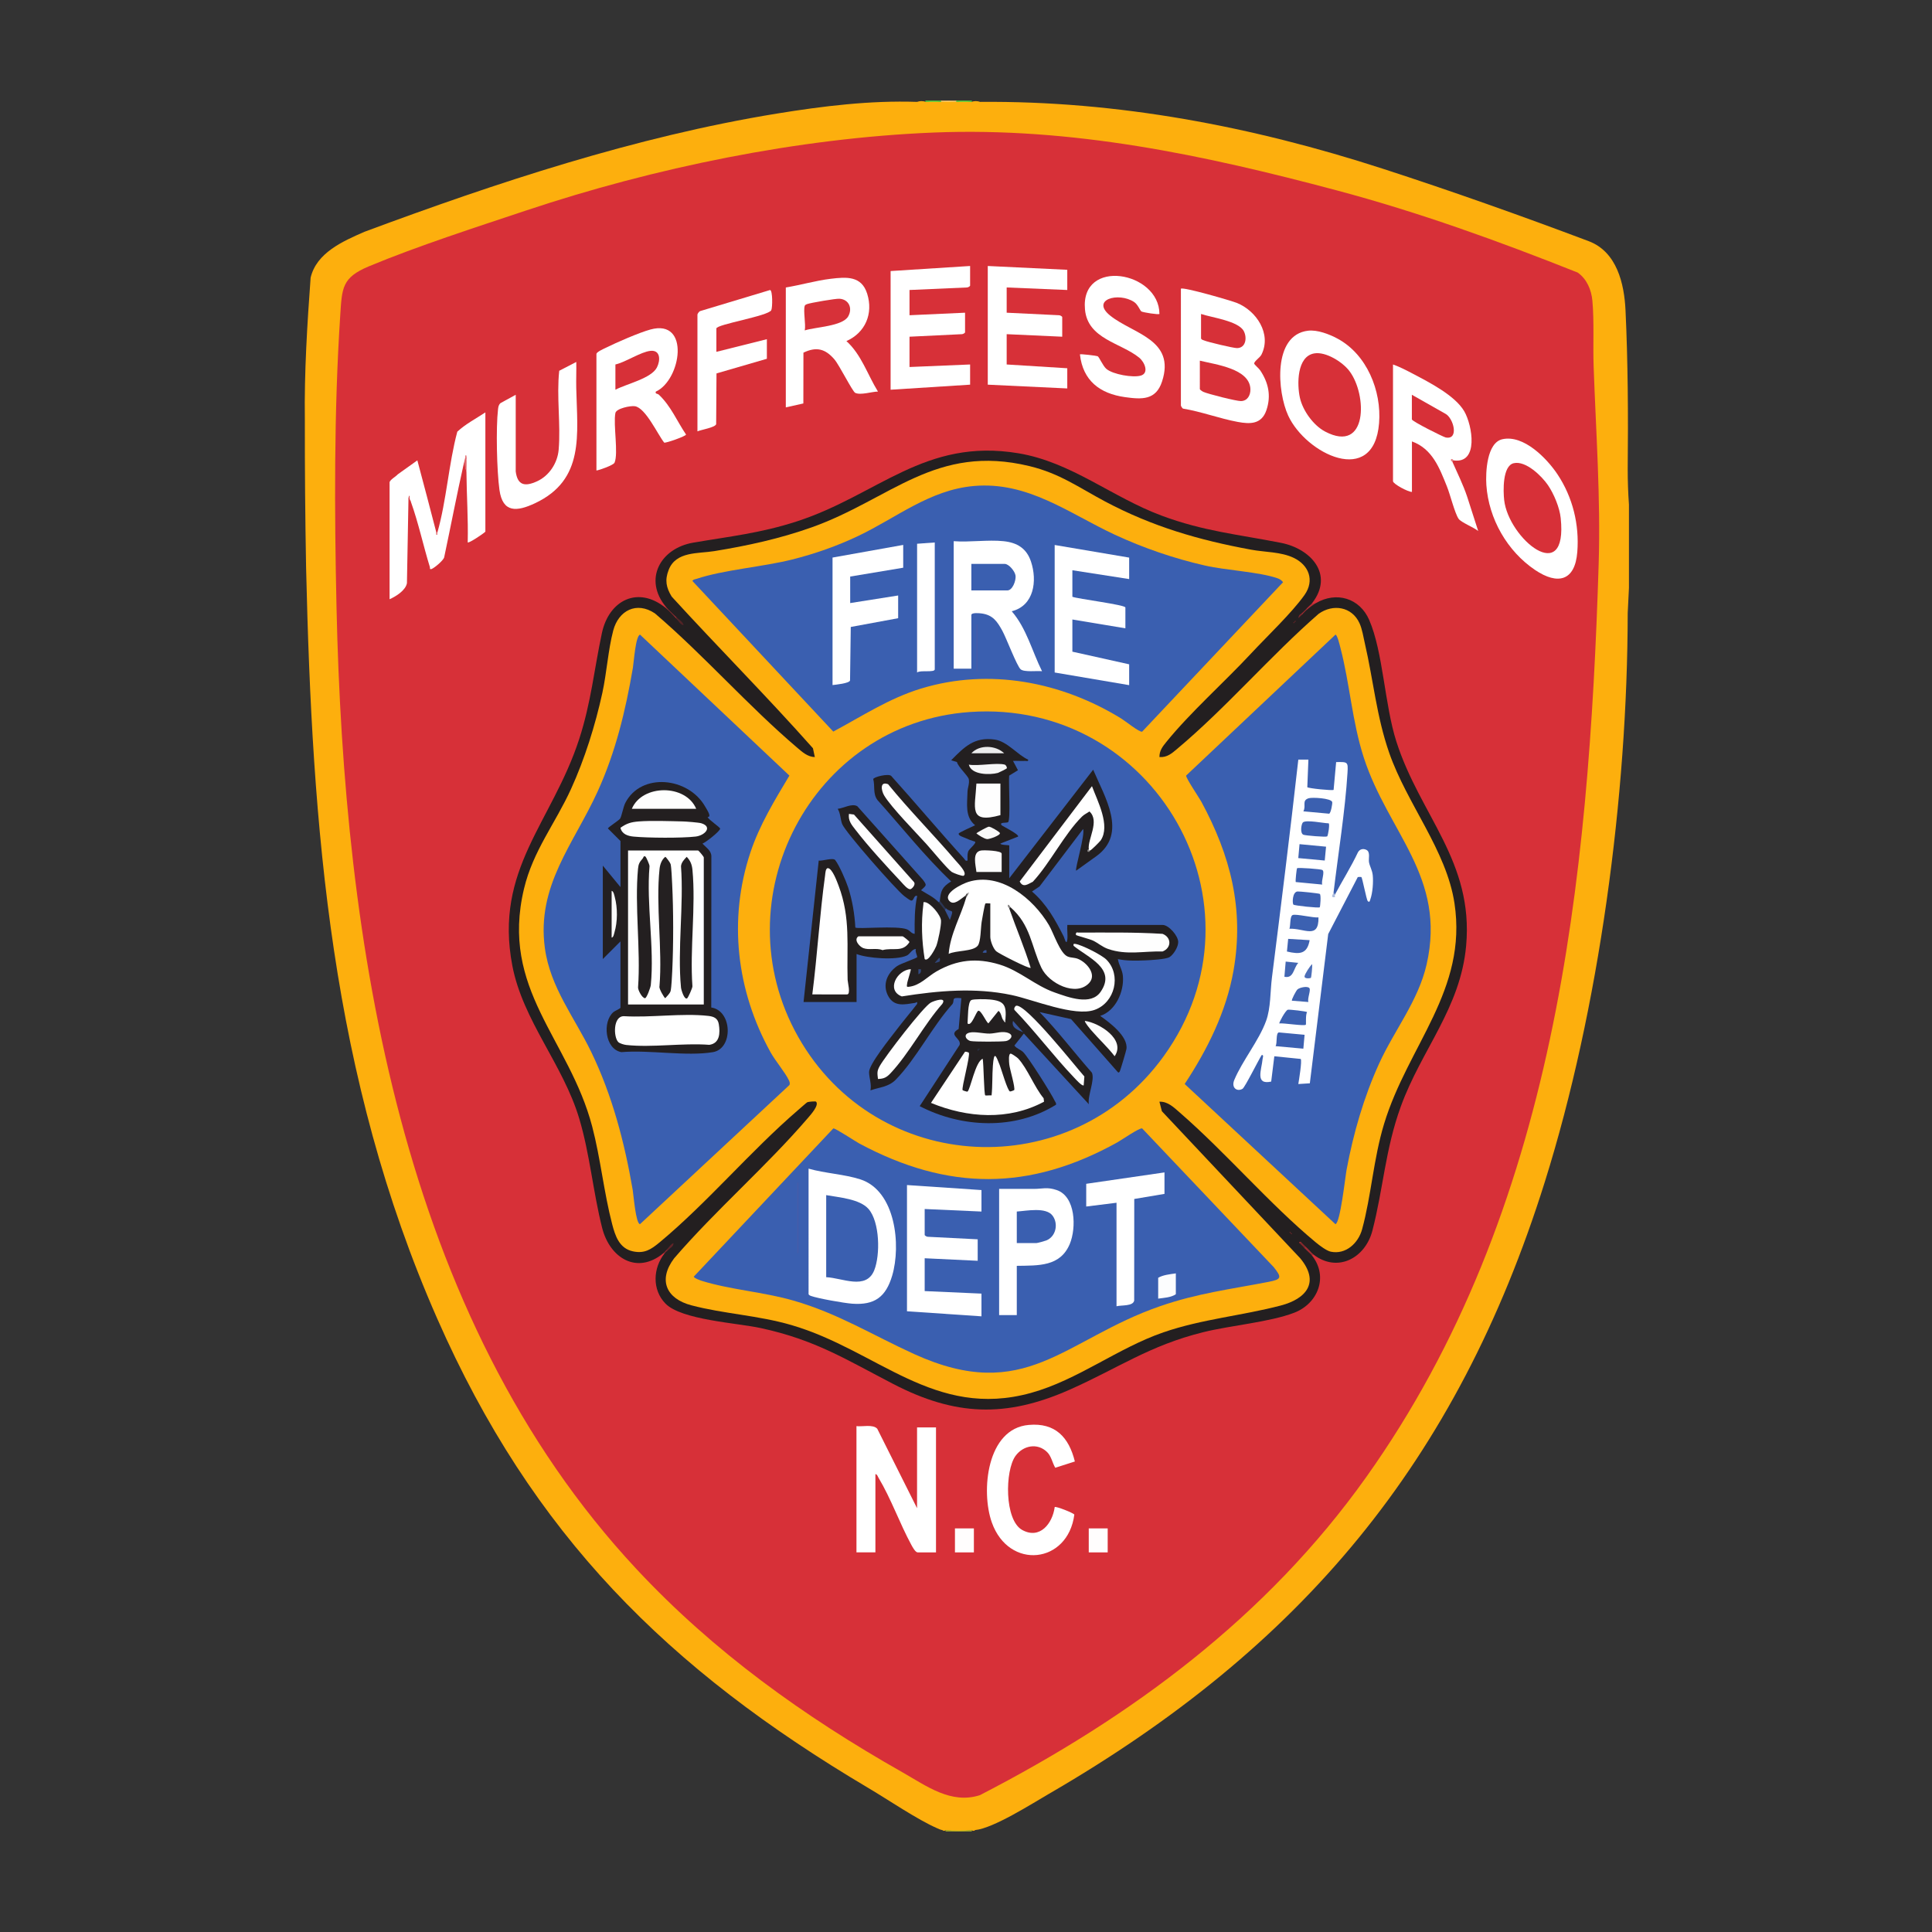 <?xml version="1.0" encoding="UTF-8"?>
<svg data-bbox="80.765 26.67 350.925 458.66" overflow="visible" viewBox="0 0 512 512" xmlns="http://www.w3.org/2000/svg" data-type="ugc">
    <rect x="0" y="0" width="512" height="512" fill="#333333" stroke="none"/>
    <g>
        <path d="M243.04 27c.72-.28 1.62-.26 2.34 0 1.31-.28 2.71-.26 4.01 0 1.32-.26 2.69-.26 4.01 0 1.3-.27 2.7-.28 4.01 0 .72-.26 1.62-.27 2.34 0 36.45-.32 72.16 6.51 106.82 17.75 18.1 5.87 36.64 12.45 54.45 19.16 7.51 2.83 9.43 11.34 9.76 18.32.64 13.5.73 28.11.58 42.12 0 3.22.11 6.35.33 9.37v22.08q-.195 3.39-.33 6.69c-.05 48.37-7.52 104.67-21.99 150.8-23.27 74.19-64.55 123.34-131.33 162.06-4.64 2.69-14.75 9.16-19.63 9.64-.21.31-.7.22-1 0-2.12.34-4.57.35-6.69 0-.29.25-.73.27-1 0-.54-.09-.87-.28-1.35-.48-5.24-2.28-12.93-7.52-18.16-10.62-53.26-31.56-89.14-67.16-114.36-124.49-28.21-64.14-33.11-129.67-34.73-198.95-.24-13.26-.35-26.31-.33-39.14-.18-12.6.65-25.7 1.53-37.72 1.55-6.58 8.49-9.64 14.26-12.16 34.89-12.97 71.82-25.22 109.24-31.32 12.31-2 24.74-3.53 37.22-3.11" fill="#FDAF0D"/>
        <path d="M257.42 485c.29.09.29.21 0 .33h-6.69c-.29-.09-.29-.21 0-.33 2.01.13 4.68.11 6.69 0" fill="#BBBD20"/>
        <path d="M249.39 26.67c.29.09.29.21 0 .33-1.33.01-2.68-.03-4.01 0-.29-.09-.29-.21 0-.33z" fill="#57D33E"/>
        <path d="M253.41 26.67c.29.09.29.21 0 .33-1.33-.01-2.68-.01-4.01 0v-.33z" fill="#FDCB63"/>
        <path d="M257.42 26.67c.29.09.29.21 0 .33-1.33-.03-2.68.01-4.01 0v-.33z" fill="#57D33F"/>
        <path d="M247.32 35.13c36.84-1.49 71.65 5.93 106.92 15.32 21.78 5.8 42.95 13.46 63.86 21.78 2.43 1.7 3.64 4.6 3.9 7.48.5 5.53.13 11.8.33 17.4.61 17.32 1.87 34.87 1.34 52.16-2.62 84.33-11.39 171.58-61.6 242.17-26.36 37.07-62.27 63.6-102.37 84.29-7.68 2.49-14.23-2.47-20.56-6.06-26.08-14.79-50.02-31.92-70.53-53.92C106 348.61 91.14 249.66 89.18 160.97c-.56-25.42-.68-51.93.98-77.28.48-7.38.41-10.11 7.62-13.12 12.91-5.38 28.34-10.34 41.72-14.81 33.81-11.29 72.07-19.18 107.82-20.63" fill="#D73038"/>
        <path d="M347.74 159.82c.01.5-.44.95-1.34 1.34-.28.55-.78 1.04-1.34 1.34l-1 1.34-.33.33-.33.33-.33.33q-.15.195 0 0l.33-.33.33-.33.33-.33c.2-.55.53-.88 1-1 .28-.53.79-1.1 1.34-1.34.51-.86 1.4-1.37 2.34-1.67 5.42-3.16 11.59-1.34 14.11 4.46 3.7 8.5 4.07 22.48 7.21 32.26 6.29 19.59 20.51 31.7 18.48 54.1-1.5 16.53-11.84 27.52-17.31 42.58-4.15 11.43-4.63 21.75-7.54 32.94-1.88 7.22-9.21 11.23-15.62 6.29-.73-.25-1.85-1.26-2.01-2.01-.51.08-1.24-.77-1.34-1.34h-.33l-.33-.33-.33-.33-.33-.33-.33-.33-.33-.33-.33-.33-.33-.33q-.195-.15 0 0l.33.33.33.33.33.33.33.33.33.33.33.33.33.33v.33c.53-.02 1.3.78 1.34 1.34.75.16 1.75 1.28 2.01 2.01 4.36 5.61 1.5 12.71-4.79 15.11-6.45 2.47-16.81 3.35-23.98 5.12-14.39 3.55-22.67 9.58-35.56 15.29-16.91 7.47-30.34 6.94-46.73-1.56-12.57-6.52-20.64-11.67-35.05-14.79-6.38-1.38-21.05-2.16-25.28-6.5-3.59-3.68-3.31-9.44-.2-13.35.05-.33.34-.57.67-.67 1.15-1.28 1.03-1.28-.33 0 0 .3-.36.58-.67.67-7.05 5.8-14.22 1.26-16.24-6.68-2.4-9.44-3.26-19.62-6.09-29.04-4.32-14.38-14.93-25.9-17.72-40.49-4.88-25.54 10.55-37.95 17.72-60.03 3.16-9.73 3.95-18.39 6.02-28.1 1.87-8.75 9.61-12.65 16.97-6.61 1.01.74 1.95 1.66 2.68 2.68q2.07 1.875 0-.33c-.98-.69-1.95-1.7-2.68-2.68-6.03-7.28-1.51-15.52 7.23-17.02 9.79-1.68 17.81-2.5 27.48-5.64 21.44-6.97 33.91-22.18 58.68-18.05 14.06 2.34 24.77 11.62 37.99 16.54 11.17 4.15 20.26 4.96 31.61 7.2 7.89 1.54 14.14 8.34 8.27 15.96" fill="#231F20"/>
        <path d="M115.92 141.08c2.42-8.49 2.97-18.09 5.27-26.68 2.17-2.03 4.95-3.46 7.44-5.11v31.61c-.47.5-4.41 3.14-4.68 2.84.15-6.25-.29-12.49-.34-18.73-.36-1.32-.36-2.55 0-3.68q-.15-.375-.33 0c.25.44.19 1.17-.33 1.34-1.87 8.31-3.47 16.69-5.24 25.03-.23.85-2.58 2.79-3.29 3.07-.64.25-.43-.24-.5-.49-1.74-5.65-3.03-11.71-5.01-17.24l-.33-.67c-.01-.11.02-.24 0-.33q-.15-.27-.33 0l-.41 22.5c-.35 1.93-2.92 3.52-4.6 4.26v-30.95c0-.65 1.76-1.63 2.19-2.16l5.17-3.69c1.71 6.34 3.36 12.71 5.02 19.07.08.24.19.24.3.01" fill="#FFFFFF"/>
        <path d="M312.95 76.51c.54-.54 13.28 3.15 14.81 3.76 5.19 2.07 9.3 8.22 6.53 13.73-.37.74-2.01 1.8-1.91 2.37.05.27 1.25 1.27 1.59 1.78 2.19 3.28 2.94 6.73 1.64 10.56-1.28 3.77-4.34 3.71-7.61 3.1-4.8-.89-9.61-2.72-14.46-3.52-.24-.07-.59-.7-.59-.83z" fill="#FFFFFF"/>
        <path d="M226.98 377.94c1.56.2 4.36-.55 5.5.69l10.55 21.06v-21.41h5.02v33.12h-4.85c-.63 0-1.39-1.46-1.69-2-3.11-5.73-5.33-12.15-8.68-17.75-.22-.37-.34-.92-.84-1v20.74h-5.02v-33.45z" fill="#FFFFFF"/>
        <path d="M208.25 76.18c3.93-.63 7.96-1.83 11.92-2.3 4.15-.5 8.16-.82 9.65 3.98 1.64 5.26-.48 10.3-5.51 12.53 3.98 3.59 5.6 8.92 8.36 13.38-1.61.01-4.61 1.03-6.03.34-.72-.35-4.21-7.36-5.51-8.87-2.4-2.8-4.77-3.44-8.21-1.78l-.02 13.46-4.65 1.04z" fill="#FFFFFF"/>
        <path d="M158.07 93.74c.15-.53 1.89-1.28 2.45-1.56 2.87-1.42 8.88-4.05 11.86-4.86 10.6-2.9 8.16 13.39 1.41 16.47-.2.68.43.45.83.82 3.2 3.04 4.75 6.94 7.19 10.55-.03.43-5.29 2.29-5.79 2.14-1.73-2.17-4.92-9.21-7.77-9.65-1.17-.18-4.94.59-5.17 1.82-.59 3.12.84 10.67-.22 13.14-.28.65-3.87 1.94-4.8 2.08V93.74z" fill="#FFFFFF"/>
        <path d="M385.21 122.01q-.42-.03-.33.33c1.35 3.07 2.86 6.08 3.93 9.28l2.93 9.11c-1.04-.91-4.55-2.29-5.2-3.25-1.01-1.47-2.24-6.47-3.08-8.54-1.98-4.91-3.84-9.98-9.28-11.96v13.38c-.97.05-5.02-2.11-5.02-2.84V96.59c1.84.65 3.63 1.59 5.36 2.5 4.24 2.23 11.08 5.72 13.52 9.9 2.15 3.69 3.94 14-2.83 13.02" fill="#FFFFFF"/>
        <path d="M282.84 71.5v5.35l-16.06-.67v6.69l13.88.67c.27-.01.84.31.84.5v5.19l-14.72-.67v8.03l16.06 1v5.35l-21.07-1V70.49z" fill="#FFFFFF"/>
        <path d="M257.09 70.49v5.19c0 .19-.56.51-.84.5l-15.22.67v6.69l14.72-.67v5.19c0 .19-.56.51-.84.5l-13.88.67v8.03l16.06-.67v5.35l-21.07 1.34V71.83z" fill="#FFFFFF"/>
        <path d="M346.66 87.64c2.45-.29 5.61.92 7.78 2.09 7.78 4.17 11.72 13.84 11.03 22.42-1.37 17.06-19.4 8.13-24.08-2-2.9-6.26-4.16-21.41 5.27-22.51" fill="#FFFFFF"/>
        <path d="M307.26 83.2c-.24.24-4.26-.39-4.77-.66-.34-.18-.92-1.83-1.93-2.5-4.16-2.75-11.64-.62-6.31 3.63 6.05 4.83 17.35 6.31 13.7 17.44-1.63 4.98-5.35 4.76-9.85 4.13-6.65-.94-11.14-4.38-11.91-11.33.17-.16 4.42.36 4.69.49.43.21 1.36 2.54 2.32 3.36 1.75 1.48 7.07 2.39 9.15 1.77 2.2-.66 1.01-3.56-.47-4.76-4.85-3.94-13.63-4.9-14.35-12.75-1.27-13.81 19.7-10.11 19.73 1.18" fill="#FFFFFF"/>
        <path d="M398.15 116.4c5.63-1.26 11.8 5.08 14.62 9.33 4.02 6.06 5.8 13.28 5.23 20.56-.61 7.73-5.21 8.77-11.16 4.78-7.41-4.98-12.32-13.58-12.94-22.52-.22-3.36.1-11.23 4.25-12.15" fill="#FFFFFF"/>
        <path d="m284.85 387.31-5.19 1.66c-.79-1.32-1.02-3.03-2.17-4.16-2.56-2.52-6.36-1.74-8.36 1.01-2.84 3.9-2.97 17.03 1.77 19.64 4.68 2.58 8.03-1.72 8.61-6.08.34-.25 4.91 1.54 5.2 2-1.69 13.07-17.34 14.78-21.86 2.1-2.94-8.24-1.38-24.9 9.78-25.86 7.01-.63 10.63 3.24 12.22 9.69" fill="#FFFFFF"/>
        <path d="M136.66 124.86c.47 3.85 2.5 4.14 5.69 2.68 3.22-1.48 5.4-4.85 5.7-8.35.58-6.72-.59-14.13.15-20.93l4.52-2.34c.05 2.28-.06 4.58-.01 6.87.27 12.4 2.3 24.33-10.9 30.56-4.82 2.27-8.59 2.63-9.45-3.51-.7-5.03-.96-16.39-.38-21.38.07-.63.16-1.22.69-1.65l4-2.19v20.24z" fill="#FFFFFF"/>
        <path d="m189.85 93.24 13.38-3.35v5.19l-13.35 3.88-.09 13.46c-.3.88-3.96 1.46-4.96 1.89V83.37c0-.21.45-.87.76-.94l18.48-5.57c.71.06.67 4.63.33 5.34-.74 1.55-14.55 3.75-14.55 4.85z" fill="#FFFFFF"/>
        <path fill="#FFFDFD" d="M258.09 405.04v6.36h-5.02v-6.36z"/>
        <path fill="#FFFDFD" d="M293.55 405.04v6.36h-5.02v-6.36z"/>
        <path d="m348.07 332.44-.33.33c-.41-.53-1.38-1.26-2.01-2.01-.44-.47-.26-.64.33-.33.75.63 1.49 1.61 2.01 2.01" fill="#A12B31"/>
        <path d="M179.15 163.5v.33c-.79-.76-1.97-2.1-2.68-2.68v-.33c.6.73 1.9 1.86 2.68 2.68" fill="#8B292E"/>
        <path d="m123.62 125.02-.67-2.34c.11-.5.18-.84.33-1.34.09-.29.21-.29.33 0 .08 1.21 0 2.47.01 3.68" fill="#E1646A"/>
        <path d="M348.74 159.82c-.49.28-1.86 1.29-2.34 1.67v-.33c.44-.52 1.1-1.03 1.34-1.34l.16.26z" fill="#B32C33"/>
        <path d="M176.8 331.44c-.22.25-.54.51-.67.67h-.33c.16-.14.44-.45.67-.67z" fill="#8F292F"/>
        <path d="m385.21 122.01-.33.33c-.04-.08-.52-.05-.33-.67.44-.15.62.34.66.34" fill="#E77F83"/>
        <path d="M108.56 132.05h-.33l.17-.67c.32 0 .11.42.16.67" fill="#DD4E56"/>
        <path d="M108.9 133.05c-.33-.11-.3-.38-.33-.67.3.15.24.44.33.67" fill="#DD4E56"/>
        <path d="M115.92 141.08c-.06.21.16.67-.17.67s-.1-.43-.17-.67z" fill="#E67C81"/>
        <path d="M307.27 200.63c2.02.14 3.26-.97 4.69-2.17 12.95-10.84 24.68-24.62 37.48-35.78 3.8-2.72 8.83-1.94 10.85 2.49.7 1.54 1.02 3.61 1.4 5.29 2.27 9.82 3.09 19.35 6.45 29.01 4.73 13.6 15.18 25.86 17.31 39.9 3.5 23.06-12.32 37.64-18.65 58.45-2.85 9.38-3.38 19-5.83 27.96-1 3.66-4.31 6.76-8.3 5.93-1.12-.23-3.01-1.67-3.93-2.43-12.38-10.26-23.82-23.79-36.12-34.47-1.52-1.32-3.16-2.95-5.36-2.84l.65 2.52 36.65 38.95c5.24 6.32 1.74 10.74-5.19 12.55-10.24 2.68-20.85 3.58-31.04 7.09-12.14 4.18-22.68 12.62-35.12 16.06-25.59 7.08-40.69-11.33-63.46-17.98-8.87-2.59-17.95-2.97-26.54-5.24-6.66-1.76-8.88-6.73-4.55-12.46 11.03-12.81 24.49-24.41 35.43-37.16.63-.74 3.09-3.43 2.17-4.35-.12-.13-1.92-.02-2.34.17-.14.06-1.98 1.68-2.35 2-12.57 10.79-24.15 24.66-36.79 35.14-2.24 1.85-3.98 3.02-7.05 2.36-3.62-.78-4.69-4.11-5.5-7.21-2.18-8.35-3.08-17.42-5.28-25.83-6.1-23.3-24.49-36.3-18.07-63.1 2.4-10.03 8.29-17.27 12.44-26.37 3.63-7.96 6.44-16.93 8.31-25.48 1.16-5.34 1.54-11.44 2.88-16.52 1.42-5.36 6.21-7.8 11.05-4.56 12.98 11.09 24.73 24.57 37.69 35.58 1.35 1.15 2.79 2.47 4.69 2.5l-.5-2.34c-12.12-13.66-25.09-26.67-37.43-40.18-1.48-2.43-1.86-4.38-.8-7.09 1.93-4.96 7.81-4.27 12.09-4.97 8.82-1.43 17.39-3.31 25.81-6.3 20.95-7.45 32.83-22.24 57.7-16.23 8.06 1.95 13.06 5.66 20.06 9.38 12.52 6.64 24.83 10.23 38.74 12.78 3.65.67 7.85.54 11.23 2.15 4.03 1.92 5.59 5.99 2.88 9.83-3.32 4.71-10.06 11.1-14.21 15.56-7 7.53-16.12 15.62-22.42 23.41-.99 1.22-1.85 2.31-1.82 4" fill="#FDAF0D"/>
        <path d="M179.15 163.5c.61.63 1.79 1.16 2.01 2.17-.9-.08-1.47-1.31-2.01-1.84z" fill="#532326"/>
        <path d="m346.07 330.44-.33.33c-.29-.35-.9-.85-1.34-1.34.04-.2.11-.33.33-.33.49.44.99 1.04 1.34 1.34" fill="#84282C"/>
        <path d="M176.8 331.44h-.33c.61-.56 1.13-1.64 2-2.01.09 1-1.18 1.47-1.67 2.01" fill="#612428"/>
        <path d="M346.4 161.49c-.31.25-.88.93-1.34 1.34q-.27-.15 0-.33c.43-.48 1.05-.99 1.34-1.34z" fill="#A12B31"/>
        <path d="M345.06 162.83c-.29.26-.63.66-1 1 .09-.11.06-.55.32-.85.22-.25.56-.35.69-.49v.34z" fill="#7E272C"/>
        <path d="M343.39 164.5c.11-.11.25-.22.33-.33-.11.1-.22.22-.33.33" fill="#7B272B"/>
        <path d="M342.05 326.76c-.16.16-.53-.31-.17-.33.12-.02.25.25.17.33" fill="#602527"/>
        <path d="M342.39 327.09c-.02-.02-.39.04-.33-.33.36-.06.31.31.33.33" fill="#6D2629"/>
        <path d="M343.06 164.84c.16.16-.31.53-.33.17-.02-.12.25-.25.33-.17" fill="#5E2427"/>
        <path d="m342.72 327.43-.33-.33q.165.15.33.33" fill="#78272B"/>
        <path d="M343.73 164.17c.09-.13.24-.21.33-.33-.11.1-.22.22-.33.33" fill="#85282C"/>
        <path d="M343.06 164.84c-.06-.37.32-.32.33-.33-.02.01.04.38-.33.33" fill="#652528"/>
        <path d="M343.39 328.1c-.12-.1-.22-.22-.33-.33.11.1.23.21.33.33" fill="#8E292E"/>
        <path d="M343.73 328.43c-.12-.1-.22-.23-.33-.33.1.11.22.21.33.33" fill="#93292F"/>
        <path d="M344.06 328.76c-.12-.1-.22-.23-.33-.33.1.12.23.22.33.33" fill="#992A2F"/>
        <path d="M344.39 329.1c-.12-.11-.22-.23-.33-.33.1.11.23.21.33.33" fill="#A92C32"/>
        <path d="M344.39 329.43c-.06-.06.06-.27 0-.33.06.06.27-.06.33 0z" fill="#AA2C32"/>
        <path d="m343.06 327.76-.33-.33q.15.165.33.33" fill="#7C272C"/>
        <path d="M123.62 121.34h-.33c.07-.24-.17-.67.17-.67.29 0 .14.44.16.67" fill="#E57B80"/>
        <path d="M317.97 95.58c4.06 1.02 13.22 2.07 13.4 7.54.05 1.59-.76 3.14-2.51 3.17-1.2.02-8.72-1.88-9.96-2.44-.26-.12-.93-.56-.93-.75z" fill="#D73038"/>
        <path d="M318.3 83.21c2.83.95 9.93 1.84 11.33 4.56.88 1.71.56 4.44-1.79 4.48-.93.02-7.74-1.6-8.71-2.02-.31-.13-.65-.16-.84-.5v-6.52z" fill="#D73038"/>
        <path d="M213.27 81.03c.06-.2.36-.35.57-.43.98-.36 7.64-1.5 8.62-1.43 2.52.16 3.54 2.54 2.32 4.68-1.5 2.63-8.72 2.81-11.51 3.71.32-1.63-.44-5.18 0-6.53" fill="#D73139"/>
        <path d="M163.09 96.59c2.68-.6 6.72-3.34 9.28-3.61 2.68-.28 2.69 2.5 1.72 4.4-1.5 2.92-8.08 4.36-11 5.9z" fill="#D73038"/>
        <path d="m374.17 104.62 8.86 5.02c2.19 1.13 3.7 7.02.08 6.29-.61-.12-8.95-4.28-8.95-4.79v-6.52z" fill="#D73038"/>
        <path d="M348.33 93.65c3.04-.5 7.44 2.27 9.25 4.64 4.81 6.29 4.9 22.01-6.39 16.09-3.12-1.63-5.96-5.58-6.71-9.01-.76-3.47-.84-10.96 3.85-11.72" fill="#D73038"/>
        <path d="M401.17 122.75c3.19-.72 7.41 3.4 9.07 5.84 1.56 2.3 3.07 5.91 3.36 8.68 1.95 18.5-13.84 5.46-14.98-4.76-.26-2.32-.48-9.08 2.55-9.76" fill="#D73038"/>
        <path d="M257.02 188.69c48.98-3.44 80.28 51.16 51.38 91.2-24.65 34.15-76.1 31.6-96.86-5.09-20.67-36.54 3.47-83.16 45.48-86.11" fill="#3A5FB0"/>
        <path d="M313.95 287.27c6.02-9.12 11.03-19.16 12.94-30.04 2.87-16.33-.8-30.49-8.53-44.78-.59-1.08-4.14-6.3-4.02-6.92l39.58-37.35c.5.12 1.12 2.78 1.28 3.4 2.52 9.59 3.1 19.57 6.23 29.23 6.47 19.91 21.92 31.57 16.64 54.76-2.2 9.65-8.53 17.4-12.57 26.24-4.07 8.92-6.84 18.52-8.64 28.16-.37 2-1.68 14.16-2.96 14.45z" fill="#3A5FB0"/>
        <path d="M258.02 128.8c14.4-1.29 25.23 7.23 37.41 12.9 7.58 3.52 15.77 6.33 23.93 8.18 5.63 1.28 14.18 1.66 19.08 3.33.68.23 1.15.51 1.59 1.08l-37.35 39.61c-.75.19-4.47-2.83-5.49-3.45-15.85-9.77-34.99-13.49-53.08-7.98-8.49 2.59-15.56 7.27-23.28 11.41l-37.34-39.92c.26-.44.7-.43 1.11-.56 7.12-2.39 17.55-3.17 25.32-5.12 6.04-1.52 11.89-3.57 17.51-6.24 10.13-4.82 18.92-12.19 30.59-13.24" fill="#3A5FB0"/>
        <path d="M220.84 299.04c.51-.1 5.89 3.47 6.92 4.02 23.48 12.56 45.04 12.63 68.36-.33 1.12-.62 5.82-3.89 6.56-3.69l34.86 36.75c2.21 2.77 2.11 3.25-1.43 3.93-10.1 1.96-18.76 3-28.69 6.44-25.48 8.81-35.55 26.14-65.18 12.67-10.93-4.97-20.13-10.76-31.99-14.17-7.85-2.26-16.71-2.88-24.23-5.21-.44-.14-2.12-.73-2.15-1.14z" fill="#3A5FB0"/>
        <path d="m209.19 287.56-39.58 36.85c-1.13-.08-1.71-7.74-1.94-9.09-2.17-12.59-5.41-25-10.98-36.52-4.42-9.14-10.87-17.11-12.29-27.52-2.26-16.56 7.61-27.57 13.96-41.49 4.78-10.48 7.42-21.47 9.36-32.79.24-1.4.71-8.54 1.9-8.81l39.58 37.35c-3.91 6.53-7.91 13.07-10.33 20.35-5.93 17.79-3.69 36.66 5.31 52.93 1.29 2.33 3.95 5.46 4.89 7.48.18.37.35.86.12 1.26" fill="#3A5FB0"/>
        <path d="M249.06 238.77c.27-2.68.54-3.65 3-5.19-7.01-6.67-13.07-14.37-19.55-21.59-1.23-1.69-.59-3.65-1.09-5.52.1-.58 4.09-1.55 4.77-.83 6.5 7.22 12.74 14.68 19.28 21.87.3.33.3.72.94.56 0-.79-.09-1.58.15-2.36.24-.77 2.22-2.17 1.86-2.65-.94-.28-1.9-.64-2.79-1.06-.35-.16-1.72-.53-1.56-1.12.07-.23 3.74-1.9 4.35-2.18-2.73-2.2-2.1-5.61-2.02-8.88.03-1.1.57-2.14.34-3.32-.17-.9-2.83-3.23-3.14-4.55l-1.53-.47c3.47-3.52 6.11-6.24 11.51-5.49 3.36.47 5.93 3.96 8.89 5.33.09.55-.45.31-.83.33-1.06.05-2.13-.04-3.18 0l1.31 2.47-2.33 1.43c-.2 1.69.44 11.84-.3 12.34-.38.26-2.45-.08-1.69.81.17.2 4.76 2.46 4.35 3.01l-4.69 1.84c.01.44 2.35.38 2.35.5v8.7l22.24-28.77c3.05 7.24 9.21 16.88.84 22.92l-5.35 3.84c-.37-.42 2.43-9.58 1.84-11.04l-11.54 15.22-2 1.34c3.87 3.33 6.16 7.5 8.43 11.98.14.27.7 2.55.93.73.15-1.19-.11-2.62 0-3.85h25.26c1.6 0 4.1 2.84 4.13 4.51.02 1.29-1.22 3.33-2.3 4.01-.93.59-5.05.81-6.49.87-2.29.09-5.03.16-7.2-.35.24 1.63 1.18 2.78 1.33 4.52.35 4.09-1.93 9.24-6.02 10.54 2.44 1.72 7.43 5.4 6.96 8.77-.07.48-1.61 5.67-1.77 5.95-.24.41-.41.36-.68 0l-12.23-13.87-8.34-1.86c4.91 5.1 9.19 10.75 13.87 16.07.82 2.01-1.18 6.02-.82 8.35l-17.22-18.73-2.51 3.18c.57.8 1.65 1.09 2.3 1.71 1.32 1.25 7.56 11.11 8.42 13 .14.31.44.55.3.98-10.84 6.75-24.98 6.15-36.11.37l10.57-16.21c.57-1.81-3.23-2.6-.25-4.24l.72-8.15c-2.86-.32-1.72.46-2.32 1.5-5.31 5.84-9.65 14.58-15.07 20.09-1.92 1.95-4.22 1.96-6.7 2.83.34-1.61-.37-3.4-.37-4.85 0-2.09 5.69-9.1 7.26-11.17 1.77-2.34 3.69-4.57 5.48-6.9.07-.88-.15-.32-.59-.26-2.65.39-5.44 1.16-7.06-1.79-1.64-3-.3-6.11 2.32-7.96.98-.69 5.31-2.1 5.34-2.39.04-.41-.6-1.48-.34-2.15-1.1.06-1.49 1.32-2.43 1.75-2.85 1.29-10.32.73-13.29-.41v12.71h-14.05l4.02-37.47c.94.15 3.81-.87 4.38-.13 1.09 1.43 2.82 5.43 3.41 7.22 1.1 3.34 1.73 7.12 1.91 10.64.48.5 11.14-.6 13.72.5.83.36 1.14 1.13 2.01 1.17-.03-3.35-.06-6.74.67-10.03-1-.34-.79 1.44-1.69 1.2-.33-.09-1.44-.93-1.81-1.22-2.19-1.71-15.63-17-16.4-19.06-.45-1.19-.42-2.82-1.17-4.01 1.56-.16 3.77-1.53 5.2-.69l17.34 19.45c1.19 1.58.98 1.46-.46 2.81 1.75 1.11 3.17 1.68 4.68 3.18.69.11 1.5 1.34 1.67 2.01q.495.15.33-.33c-.77-.15-1.48-1.28-1.7-2.01" fill="#231F20"/>
        <path d="M250.73 240.78c.44.47.26.64-.33.33-.6-.57-1.11-1.45-1.67-2.01.09-.1.33-.25.33-.33.59.48 1.15 1.58 1.67 2.01" fill="#2B3655"/>
        <path d="M353.76 237.1c1.99-3.73 4.26-7.32 6.07-11.15.44-.91 1.41-1.17 2.29-.72 1.11.56.49 2.34.69 3.33.23 1.12.84 2.04.98 3.37.19 1.81-.02 4.67-.63 6.39-.12.35-.2.99-.7.46-.33-.35-1.43-6.15-1.68-6.36-.04-.03-.85-.04-.96.03l-7.83 15.08-4.87 39.56-3.05.19c.16-1.02 1.03-6.18.63-6.65l-6.99-.71-.83 6.71c-4.37.96-2.53-3.2-2.28-5.97.03-.37.4-1.14-.23-1.07-.8 1.2-4.45 8.59-5.09 8.96-1.46.85-3.04-.29-2.18-2.35 2.14-5.12 6.51-10.38 8.43-15.65 1.26-3.46 1.08-7.79 1.55-11.5 2.43-19.23 4.82-38.48 6.99-57.75h2.67l-.29 7.31c.2.31 6.73.97 6.97.71l.67-7.36c3.07-.05 3.19-.1 3.01 2.84-.6 9.89-2.48 21.58-3.68 31.62-.05.96.07 1.19.34.68" fill="#FFFFFF"/>
        <path d="M353.76 237.1c-.06.12.05.47 0 .67-1.39.17-.39-.87-.33-1.34z" fill="#AFBEDF"/>
        <path d="M265.95 143.42c3.64.38 6.12 1.92 7.28 5.43 1.68 5.06.83 11.65-5.11 13.14 3.94 4.55 5.39 10.6 8.03 15.89-1.32-.16-4.72.31-5.67-.51-1-.86-3.84-8.39-4.85-10.21-1.34-2.43-2.49-4.17-5.45-4.58-.51-.07-2.76-.32-2.76.41v14.22h-4.68v-33.79c4.22.33 9.06-.43 13.21 0" fill="#FFFFFF"/>
        <path d="M299.24 147.77v5.69l-15.05-2.34v7.03c1.35.55 14.05 2.13 14.05 2.84v5.52l-14.05-2.34v8.53l15.05 3.35v5.52l-19.74-3.35v-33.79z" fill="#FFFFFF"/>
        <path d="m239.36 150.45-14.05 2.34v7.03l12.71-2.01v6.02l-12.56 2.32-.19 14.19c-.26.77-3.71 1.09-4.64 1.21v-33.79l18.73-3.35z" fill="#FFFFFF"/>
        <path d="M247.72 143.76v33.62c0 .93-3.92.14-4.68.84V144.1z" fill="#FFFFFF"/>
        <path fill="#445CA9" d="M259.09 165.5v12.38h-.33V165.5z"/>
        <path d="M214.27 309.7c4.35 1.25 9.46 1.47 13.72 2.84 9.37 3.03 10.83 17.45 8.45 25.51-1.68 5.67-4.66 7.88-10.62 7.44-2.15-.16-9.06-1.38-10.97-2.07-.24-.09-.43-.21-.57-.43V309.7z" fill="#FFFFFF"/>
        <path d="M260.1 315.38v5.69l-15.05-.67v6.86c0 .19.56.51.84.5l13.21.67v5.69l-14.05-.67v8.7l15.05.67v6.02l-19.74-1.34v-33.45z" fill="#FFFFFF"/>
        <path d="M269.46 335.46v13.05h-4.68v-33.45c3.07-.02 6.14.02 9.21.01 2.27 0 3.48-.56 6.03.3 5.09 1.72 5.23 10.07 3.5 14.25-2.53 6.11-8.35 5.74-14.06 5.84" fill="#FFFFFF"/>
        <path d="M308.6 310.7v5.69l-8.01 1.35-.02 26.92c-.29 1.55-3.37 1.17-4.68 1.51v-27.43l-8.03 1v-6.02z" fill="#FFFFFF"/>
        <path d="M311.61 337.46v5.52c-1.25.88-3.17.96-4.68 1.17v-5.52c1.24-.76 3.18-.96 4.68-1.17" fill="#FCFDFE"/>
        <path fill="#445CA9" d="M211.59 313.38v18.73h-.33v-18.73z"/>
        <path d="m164.43 222.88-3.34-3.34c.18-.39 2.98-2.17 3.25-2.6.42-.67.83-3.1 1.37-4.15 4.17-8.15 16.75-6.88 21.19 1.01.45.8 1.8 2.75.61 2.73.35.76 3.26 2.67 3.33 3.05.11.59-3.84 3.7-4.67 3.98.9 1.02 2.31 1.81 2.35 3.34l-.03 40.1c5.61.83 5.87 10.92.44 11.83-7.03 1.18-16.93-.65-24.26 0-4.35-.79-5.1-8.05-2.09-10.63.36-.31 1.85-.9 1.85-1.16v-17.56l-4.68 4.68V229.4l4.68 5.69z" fill="#231F20"/>
        <path d="M255.75 237.43c-1.19.81-2.97 2.67-4.17 1.32-1.81-2.04 3.43-4.52 4.99-5.02 8.6-2.75 17.28 4.45 21.4 11.42 1.25 2.12 2.95 7.57 5.02 8.36.9.35 1.77.22 2.73.62 2.25.93 5.05 4.1 2.9 6.39-3.47 3.7-10.68.09-12.63-4.03-2.73-5.79-2.8-11.32-8.2-16.06q-.33-.18-.33.33c1.84 5.26 4.05 10.39 5.68 15.72-.35.37-8.52-3.81-9.15-4.4-.81-.75-1.55-2.78-1.55-3.8v-8.87c-.36.06-1.09-.13-1.3.04-.19.16-.88 4.19-.99 4.86-.26 1.6-.21 5.29-1.04 6.32-1.29 1.58-5.74 1.19-7.7 2.16.42-5.34 3.24-10.01 4.68-15.05-.18-.25.01-.61.33-.67q.345-.375 0-.33c-.15.45-.37.68-.67.69" fill="#FFFFFF"/>
        <path d="M241.36 256.84c.15.14-.92 3.2-.97 3.88-.04.55-.28.87.45.79 2.97-.31 4.89-2.66 7.32-4.06 5.47-3.14 10.65-3.67 16.69-1.85 5.44 1.64 9.38 5.57 14.66 7.42 3.63 1.27 9.59 3.57 12.17-.18 4.26-6.18-3.37-9.06-7.17-12.19-.08-.51-.01-.58.5-.5 1.69.26 6.96 2.92 8.21 4.17 4.01 4.05 2.25 11.38-3.12 13.3-5.33 1.91-16.25-2.71-21.98-3.92-9.68-2.05-19.45-1.17-29.13.36-4.22-1.61-1.3-7.01 2.37-7.22" fill="#FFFFFF"/>
        <path d="M256.73 278.94c.5.64-1.99 9.45-1.62 9.97.07.09 1.17.45 1.29.37.76-.54 2.09-8 4.03-8.69.25 1.28.33 9.35.67 9.7.09.09 1.31-.06 1.68 0 .27-2.59.14-5.27.34-7.86.31-4.03.8-2.76 1.82-.16.43 1.08 2.08 6.85 2.72 6.98.16.03 1.05-.29 1.1-.35.37-.57-1.17-5.58-1.29-6.82-.05-.54-.33-3.1.49-2.83.31.1 1.59.97 1.85 1.25 2.46 2.63 4.35 7.67 6.76 10.55l.11.91c-9.4 5.06-20.34 4.3-29.96.32l9.02-13.56c.19-.08.96.18.99.22" fill="#FFFFFF"/>
        <path d="M215.27 263.53c1.34-10.48 1.95-21.11 3.39-31.57.07-.49.1-1.99.8-1.88 1.15.17 2.37 3.59 2.76 4.6 3.27 8.63 2.13 16.12 2.41 25.02.02.68.88 3.83-.15 3.83z" fill="#FFFFFF"/>
        <path d="M288.87 225.39c-.48.3-.63.14-.33-.33-.36-2.65 2.99-7.47.17-10.02-.65.47-1.4.79-1.97 1.36-4.6 4.53-8.49 12.38-13.02 17.26-1.36.67-2.59 1.7-3.49-.06l19.15-25.26c1.44 3.92 4.95 10.43 2.32 14.36-.3.41-2.54 2.67-2.83 2.69" fill="#FFFFFF"/>
        <path d="M285.19 247.8c-.17-.17-.08-.9.49-.66 7.48.01 14.95-.13 22.41.34 2.42.94 2.39 3.75 0 4.67-5.04-.13-9.46 1.03-14.39-.65-1.63-.56-2.69-1.61-4.1-2.26-.83-.39-4.25-1.28-4.41-1.44" fill="#FEFEFE"/>
        <path d="M232.67 285.94c-.17-1.55-.31-2.03.45-3.4 1.42-2.54 11.54-15.75 13.58-16.86.89-.48 4.27-1.59 3.03.35-4.83 5.44-8.83 13.19-13.73 18.39-1.03 1.1-1.75 1.47-3.33 1.52" fill="#FEFEFE"/>
        <path d="M255.4 232.07c-.3.22-2.72-.69-3.17-.99-1.21-.82-5.33-5.86-6.69-7.36-2.81-3.11-9.3-9.71-11.21-12.88-.78-1.29-1.26-3.88 1.02-3.02 5.69 6.98 12.07 13.39 17.9 20.24.65.78 3.19 3.24 2.15 4.01" fill="#FEFEFE"/>
        <path d="M287.19 287.61c-.34.39-2.2-1.67-2.51-2-5.44-5.69-10.34-12.28-15.83-17.96-.23-.38.16-1.05.46-1.12 2.58-.53 15.76 16.18 18.06 18.75z" fill="#FEFEFE"/>
        <path d="m224.98 215.69 1.33.17 15.91 17.9c.47.59-.32 1.59-.85 1.85-.68.34-2.04-1.35-2.51-1.85-3.83-4.08-8.83-9.52-12.19-13.9-1.01-1.3-1.93-2.39-1.69-4.17" fill="#FEFEFE"/>
        <path d="M265.12 207.66v8.36c-8.59 2.39-6.68-2.01-6.36-8.36z" fill="#FEFEFE"/>
        <path d="M245.05 254.16c-.77-4.79-.97-9.72-.34-14.56.05-.42-.16-.63.51-.5 1.42.27 4.08 3.4 4.16 4.87.08 1.29-.76 5.42-1.26 6.74-.24.63-2.18 4.37-3.07 3.45" fill="#FEFEFE"/>
        <path d="M266.45 270.22c0 .54-.31.32-.67 0-.43-.75-.42-1.74-1.17-2.34l-2.68 3.33c-.65-.44-1.92-3.52-2.67-3.34-.57.14-1.8 4.36-2.85 3.35.12-1.25.01-5.71 1-6.19.67-.32 3.91-.25 4.85-.16 3.93.36 4.5 1.52 4.19 5.35" fill="#FEFEFE"/>
        <path d="M227.48 248.14h11.71c.23 0 1.83 1.34 1.83 1.51-1.78 2.85-4.37 1.39-7.15 2.14-1.63-.66-3.57.08-5.14-.55-1.02-.43-2.56-2.2-1.25-3.1" fill="#FFFFFF"/>
        <path d="M265.45 231.08h-6.69c-.16-1.7-1.23-5.23 1.18-5.68.81-.15 5.51.01 5.51.83z" fill="#FDFDFD"/>
        <path d="M287.53 270.55c3.81.52 10.9 4.95 7.86 9.36-1.87-2.44-4.19-4.54-6.18-6.86-.26-.3-1.92-2.27-1.68-2.5" fill="#FDFDFD"/>
        <path d="M256.99 273.64c1.41-.31 3.61.3 5.3.27 1.63-.03 3.48-.83 5.08-.1 1.43.66.27 1.89-.76 2.08-1.1.21-8.26.21-9.35 0-1.23-.23-2.18-1.83-.27-2.25" fill="#FAFAFA"/>
        <path d="M266.29 202.64c.26.07.68.74.5 1-.08.11-2.13 1.14-2.33 1.19-2.12.57-7.04.57-7.71-2.19 2.45.45 7.42-.61 9.54 0" fill="#F7F7F7"/>
        <path d="M262.02 219.08c.5-.07 2.66 1.25 2.93 1.62.44.6-2.7 1.71-3.33 1.67-.77-.05-2.21-.99-2.86-1.5.01-.19 2.89-1.74 3.26-1.79" fill="#F9F9F9"/>
        <path d="M266.12 199.63h-8.7c2.16-2.39 6.51-2.13 8.7 0" fill="#ECECEC"/>
        <path d="M250.73 240.78c1.51 1.24 2.21-.24 1 3.01l-1.33-2.67z" fill="#365498"/>
        <path d="M271.14 273.56c-1.43-.6-3.21-1.21-2.67-3.01z" fill="#37559B"/>
        <path d="M249.03 254.8c-.05.08-1.07.42-1.31.36l1.17-1.33c.31.02.21.84.14.97" fill="#314679"/>
        <path d="M244.04 256.84c.09.62 0 1.16-.66 1.34v-1.34z" fill="#324980"/>
        <path d="M261.43 251.82v.67h-1c.11-.49.54-.77 1-.67" fill="#36559B"/>
        <path d="M256.42 237.1c-.04.41-.3.54-.33.67l-.33-.33c.16-.11.37-.81.67-.67.23.04.21.16-.01.33" fill="#524E4F"/>
        <path d="m267.79 240.44-.33.33c-.09-.26-.53-.46-.33-1 .4-.02.48.51.66.67" fill="#807D7D"/>
        <path d="m288.87 225.39-.17.33c-.52.08-.57.02-.5-.5l.33-.17c.04.26.04.36.34.34" fill="#878484"/>
        <path d="M266.45 270.22c-.02.22.02.45 0 .67-.19.18-.56-.49-.67-.67z" fill="#D5D4D4"/>
        <path d="m259.76 277.92-.67.67c-.09-.71-.03-.77.67-.67" fill="#282D41"/>
        <path d="M349.41 243.12c.11 5.96-3.87 2.8-7.7 3.01.34-.89.06-3.37.89-3.65.99-.32 5.41.8 6.81.64" fill="#3C61B1"/>
        <path d="m350.41 234.42-7.02-.67c-.14-.15.22-3.54.35-3.66.24-.23 6.32.22 6.69.46.77.51-.37 2.9-.02 3.87" fill="#3C60B1"/>
        <path d="m345.73 274.23-.33 3.68-7.36-.67c.5-.85.01-3.43.86-3.64z" fill="#3C60B1"/>
        <path d="M351.71 221.66c-.36.22-5.8-.22-6.31-.45-.91-.42-.56-2.64-.18-3.19.64-.91 5.62.17 6.89.17.35.2-.17 3.33-.4 3.47" fill="#3C60B1"/>
        <path fill="#3C61B1" d="m351.42 224.38-.35 3.67-7.01-.65.33-3.69z"/>
        <path d="M345.4 215.01c.82-1.45-.49-2.85 1.39-3.46.94-.3 5.98-.03 6.26 1 .1.38-.36 2.97-.82 3.09z" fill="#3B60B0"/>
        <path d="M349.75 240.44c-.24.25-6.76-.44-6.99-.71-.31-.36-.29-3.38 1.11-3.48.55-.04 5.65.48 5.89.65.39.27.11 3.41-.01 3.54" fill="#3C60B1"/>
        <path d="M346.4 268.22c-.47.64-.22 3.22-.34 3.34-.41.42-5.96-.5-7.02-.34-.16-.14 1.61-3.44 2.24-3.63.4-.11 4.97.42 5.12.63" fill="#3C61B1"/>
        <path d="M347.07 249.15c-.65 3.76-2.71 3.79-6.02 3.01l.33-3.35z" fill="#3D61B1"/>
        <path d="M347.03 261.9c.37.58-.6 2.76-.3 3.64l-4.35-.34c-.21-.19 1.12-2.71 1.49-3.02.65-.52 2.73-.95 3.16-.28" fill="#3F63B1"/>
        <path d="M344.06 255.17c-1.32 1.41-1.17 4.22-3.68 3.68l.34-4.02z" fill="#4266B3"/>
        <path d="M347.39 259.16c-.07.06-1.83.37-1.66-.49.12-.62 1.41-2.68 2.01-3.17.08.52-.2 3.52-.35 3.66" fill="#4B6DB7"/>
        <path d="M257.42 156.47v-7.03h8.86c1.05 0 2.74 1.95 2.86 3.18.12 1.28-.81 3.85-2.19 3.85z" fill="#3A5FB0"/>
        <path d="M218.95 338.47v-21.75c3.34.6 8.9 1.01 11.22 3.67 3 3.44 3.14 12.19 1.51 16.25-2.16 5.35-8.52 1.99-12.73 1.83" fill="#3A5FB0"/>
        <path d="M269.46 321.07c2.55-.17 7.75-1.25 9.48 1.09 1.61 2.17.89 5.53-1.65 6.57-.42.17-2.35.7-2.65.7h-5.18z" fill="#3A5FB0"/>
        <path d="M186.51 266.2h-20.07v-40.81H185c.15 0 1.51 1.61 1.51 1.84z" fill="#FFFFFF"/>
        <path d="M163.85 276.15c-1.29-1.29-1.42-6.88 1.49-6.85 7.06.43 15.43-.85 22.33-.08 1.46.16 2.56.6 2.82 2.19.39 2.34.28 5.09-2.51 5.48-6.99-.54-15.23.79-22.06.03-.55-.06-1.7-.4-2.07-.77" fill="#FFFFFF"/>
        <path d="M164.43 219.37c1.67-1.18 2.78-1.51 4.85-1.68 3.27-.26 8.34-.08 11.7 0 .89.02 4.21.28 4.87.48 3.08.94.96 3.25-1.52 3.53-3.76.43-12.58.37-16.4.01-1.56-.14-3.13-.66-3.5-2.34" fill="#FEFEFE"/>
        <path d="M184.5 214.35h-17.06c2.75-6.57 14.31-6.58 17.06 0" fill="#FEFEFE"/>
        <path d="M162.09 236.09c.52.06.72 1.23.84 1.67.76 2.81.75 6.51-.08 9.3-.12.39-.27 1.41-.76 1.41z" fill="#FAFAFA"/>
        <path d="M256.42 237.1c.01-.11-.01-.22 0-.33l.17-.33c.34.03.26.68-.17.66" fill="#B9B7B7"/>
        <path d="M176.3 227.07c.19 0 1.33 1.57 1.42 1.92.22.88.35 4.08.41 5.27.35 7.08.36 16.02.02 23.1-.06 1.21-.2 4.32-.43 5.26-.15.61-.98 1.43-1.42 1.91-.21 0-1.77-2.6-1.53-3.15.82-9.92-1.02-21.41.02-31.14.13-1.18.57-2.41 1.51-3.17" fill="#242021"/>
        <path d="M171.11 227.06c.11.09 1.06 2.1 1.02 2.5-.87 10.16 1.33 21.48.34 31.47-.07.71-1.11 3.5-1.53 3.5-.75.01-1.87-2.11-1.85-2.84.73-10.11-.94-21.52-.01-31.47.12-1.29.42-1.78 1.26-2.74.16-.16.22-.88.77-.42" fill="#231F20"/>
        <path d="M182.15 264.53c-.77.64-1.62-2.19-1.68-2.82-.97-10.15.77-21.83 0-32.15.09-1 .85-1.8 1.52-2.49.99 1.03 1.39 2.09 1.52 3.49.92 9.74-.72 20.9-.01 30.8.02.52-1.17 3.02-1.35 3.17" fill="#242021"/>
    </g>
</svg>
